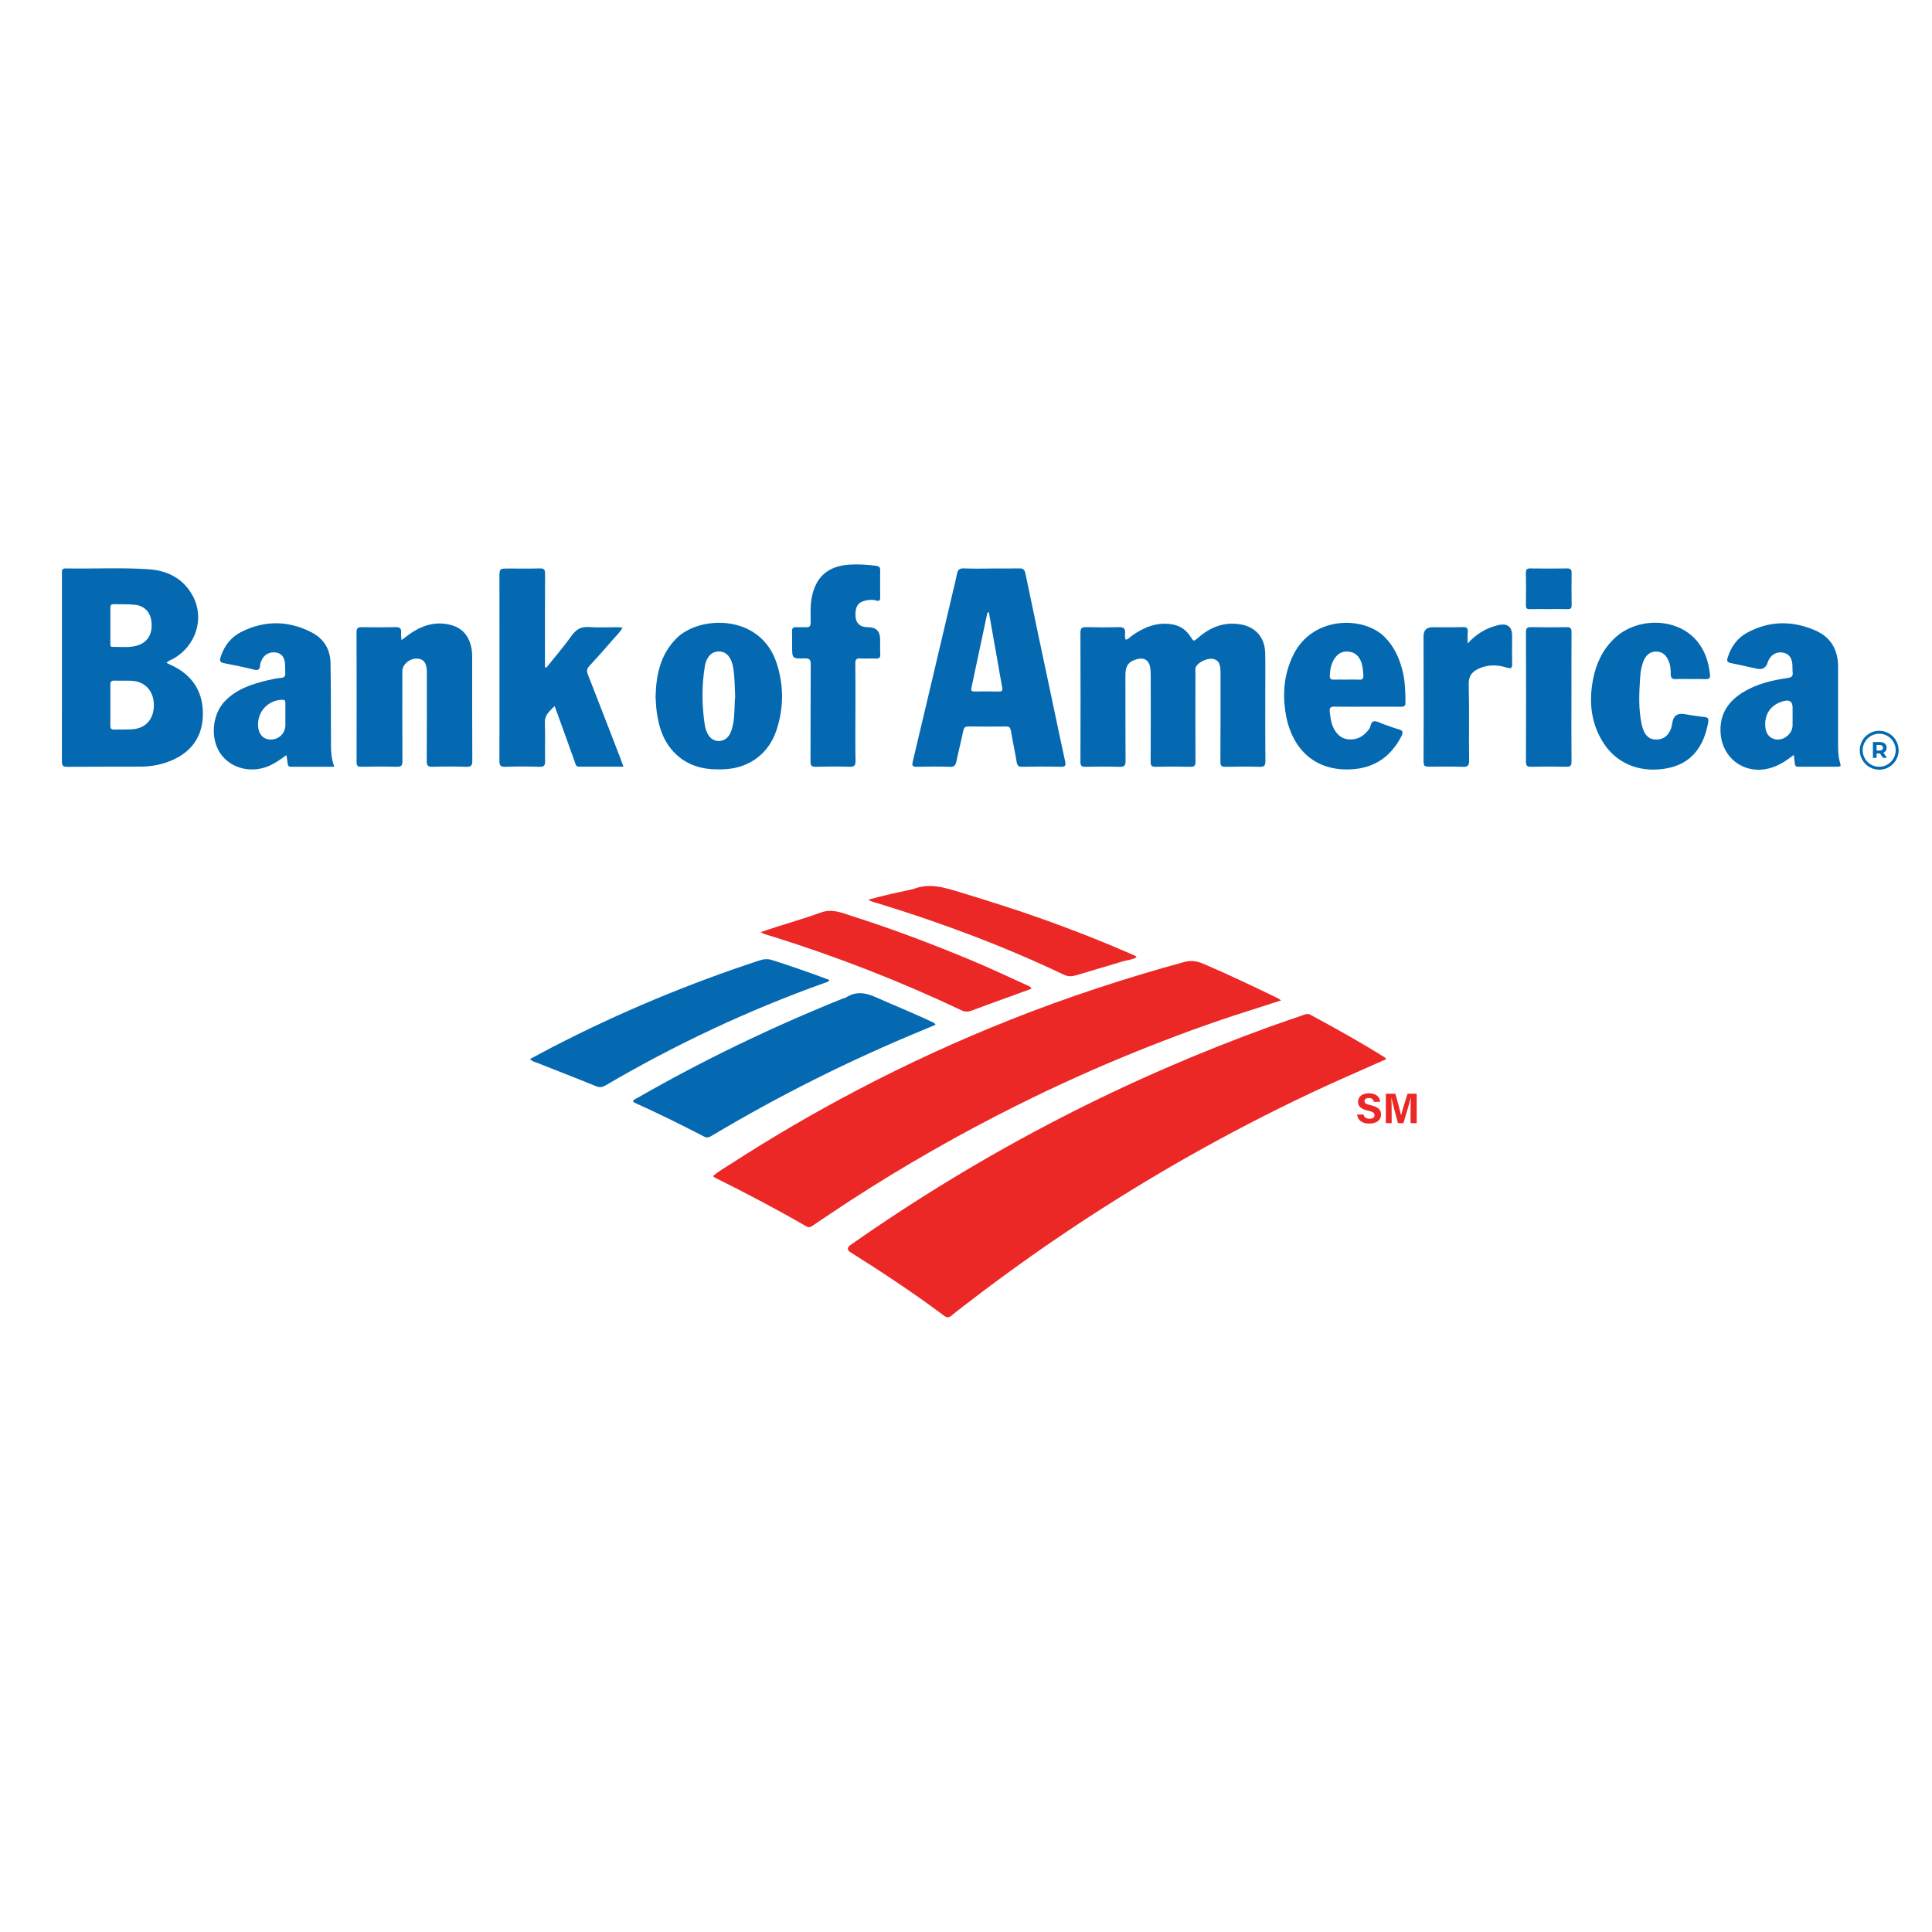 <svg xmlns="http://www.w3.org/2000/svg" id="Layer_1" viewBox="0 0 2000 2000"><defs><style>      .cls-1 {        fill: #0569b2;      }      .cls-2 {        fill: #eb2825;      }    </style></defs><g><path class="cls-2" d="M1450.41,1154.56c.85-3.51,1.88-6.93,2.92-10.35,1.18-3.9,2.42-7.79,3.68-11.66.08-.26.2-.34.46-.34,2.91.01,5.82.01,8.72,0,.29,0,.37.06.37.36,0,9.91,0,19.81,0,29.72,0,.29-.07.38-.37.38-1.87-.01-3.75-.01-5.62,0-.31,0-.36-.11-.36-.39.02-7.9-.07-15.8.15-23.69.01-.46.05-.93.05-1.39,0-.13.12-.35-.08-.38-.22-.04-.17.2-.2.33-.66,2.7-1.38,5.39-2.13,8.06-1.62,5.74-3.37,11.43-5.09,17.14-.09.29-.23.33-.48.32-1.62,0-3.24-.01-4.86,0-.29,0-.41-.08-.49-.37-.88-3.34-1.79-6.67-2.68-10-1.35-5.09-2.69-10.17-3.86-15.3-.02-.11.02-.29-.16-.27-.19.02-.09.19-.09.29.19,2.86.28,5.72.3,8.58.05,5.55.05,11.09.07,16.64,0,.31-.04.45-.41.44-1.74-.02-3.48-.02-5.22,0-.33,0-.39-.1-.39-.4,0-9.89,0-19.78,0-29.68,0-.33.1-.38.4-.38,3.01.01,6.03.01,9.04,0,.29,0,.4.09.48.37,1.96,6.76,3.85,13.54,5.44,20.4.12.53.23,1.06.35,1.58Z"></path><path class="cls-2" d="M1428.8,1140.58h-1.91c-1.45,0-2.91,0-4.36,0-.22,0-.36.01-.43-.29-.51-2.19-1.83-3.34-4.1-3.55-1.26-.12-2.52-.14-3.7.43-1.05.51-1.62,1.34-1.69,2.5-.08,1.22.34,2.2,1.45,2.82,1.4.79,2.95,1.14,4.49,1.51,2.24.54,4.45,1.17,6.5,2.26,1.92,1.03,3.52,2.39,4.14,4.56,1.24,4.31-.05,8.99-5.12,11.11-2.43,1.02-4.98,1.23-7.57,1.16-2.13-.06-4.2-.44-6.12-1.38-3.19-1.57-4.93-4.2-5.5-7.66-.04-.25.04-.3.28-.3,2.01,0,4.02,0,6.02,0,.21,0,.31.04.37.27.59,2.27,2.08,3.56,4.37,3.95,1.54.26,3.07.26,4.58-.21,1.45-.45,2.29-1.41,2.39-2.95.1-1.56-.5-2.73-1.89-3.47-1.49-.8-3.12-1.2-4.75-1.58-2.26-.53-4.48-1.18-6.5-2.37-1.85-1.09-3.25-2.56-3.66-4.75-.56-3.03-.03-5.79,2.27-8.01,1.53-1.47,3.43-2.22,5.48-2.57,2.76-.47,5.53-.42,8.22.43,3.7,1.17,6,3.63,6.64,7.52.03.18.06.35.1.57Z"></path></g><g><path class="cls-1" d="M1946.34,796.77h-2.09s-.06-.03-.09-.04c-.84-.05-1.67-.15-2.49-.3-1.96-.36-3.82-.99-5.58-1.91-2.61-1.36-4.84-3.2-6.64-5.53-2.45-3.16-3.84-6.74-4.16-10.72-.16-2.01-.06-4,.4-5.96,1.34-5.76,4.59-10.14,9.68-13.14,2.49-1.47,5.19-2.29,8.06-2.56,1.74-.16,3.48-.11,5.22.18,1.53.25,3.01.67,4.44,1.27,3.18,1.34,5.86,3.36,8.01,6.07,2.58,3.25,4.01,6.95,4.31,11.08.02.23-.01.47.06.69v1.83c-.06.03-.03.09-.04.13-.08,1.25-.25,2.49-.57,3.71-1.41,5.35-4.49,9.48-9.21,12.36-2.82,1.72-5.91,2.62-9.2,2.81-.03,0-.08-.02-.09.04ZM1928.25,776.54c-.09,9.84,8.31,17.89,18.37,17.14,9.22-.69,16.39-8.78,15.75-18.16-.62-9.1-8.41-16.47-18-15.93-9.32.52-16.14,8.33-16.11,16.95Z"></path><path class="cls-1" d="M1953.35,784.5c-.06.04-.12.03-.17.03-1.24,0-2.47,0-3.71,0-.13,0-.2-.04-.27-.14-.98-1.43-1.97-2.86-2.96-4.29-.08-.11-.15-.15-.29-.15-1.04,0-2.07,0-3.11,0-.16,0-.21.03-.2.2,0,1.4,0,2.79,0,4.19,0,.16-.05.19-.2.19-1.14,0-2.29,0-3.43,0-.15,0-.18-.04-.18-.18,0-5.35,0-10.69,0-16.04,0-.15.03-.19.19-.19,2.28,0,4.56,0,6.84,0,1.43,0,2.83.2,4.13.86,1.76.89,2.77,2.32,3.01,4.29.12,1.02.05,2.02-.33,2.98-.5,1.31-1.42,2.23-2.67,2.85q-.32.16-.12.45c1.12,1.6,2.23,3.2,3.35,4.8.03.05.07.1.1.15ZM1942.65,774.07c0,.9,0,1.8,0,2.7,0,.14.03.17.17.17.96,0,1.92,0,2.89,0,.5,0,.99-.04,1.47-.18.69-.19,1.28-.53,1.66-1.16.35-.58.43-1.22.37-1.88-.1-1-.58-1.74-1.51-2.15-.64-.28-1.32-.36-2.02-.36-.94,0-1.89,0-2.83,0-.16,0-.21.03-.21.2.01.89,0,1.77,0,2.66Z"></path></g><path class="cls-2" d="M1434.83,1096.49c-15.89,7.05-31.44,13.91-46.96,20.83-42.39,18.89-83.88,39.62-124.71,61.64-41.76,22.52-82.55,46.69-122.54,72.21-48.87,31.2-96.18,64.61-142.07,100.05-4.49,3.47-9.05,6.86-13.36,10.53-2.78,2.37-4.9,2.51-7.96.22-31.2-23.3-63.63-44.8-96.6-65.49q-5.89-3.69-.05-7.78c69.44-48.71,141.83-92.54,217.24-131.39,70.55-36.34,143.19-67.9,217.8-94.92,11.43-4.14,23-7.9,34.47-11.94,2.21-.78,4.14-1.2,6.37,0,26.21,14.15,52.25,28.6,77.48,44.46.29.18.39.67.89,1.56Z"></path><path class="cls-2" d="M1326.12,1035.62c-12.19,3.92-23.33,7.57-34.51,11.1-39.06,12.34-77.44,26.55-115.41,41.88-42.11,17.01-83.48,35.7-124.11,56-58.95,29.45-116.09,62.07-171.39,97.9-13.25,8.59-26.3,17.5-39.42,26.29-2.08,1.4-3.75,2.37-6.53.76-30.86-17.84-62.41-34.41-94.33-50.27-.69-.34-1.28-.9-2.36-1.68,5.58-5.1,11.97-8.5,17.96-12.38,42.35-27.46,85.93-52.85,130.61-76.36,52.06-27.39,105.46-51.88,160.13-73.56,58.46-23.18,118.14-42.74,178.8-59.35,7.19-1.97,13.14-1.22,19.79,1.61,26.3,11.19,52.07,23.51,77.78,35.98.69.34,1.28.88,2.99,2.09Z"></path><path class="cls-1" d="M172.32,686.22c3.1,1.5,5.99,2.78,8.78,4.26,20.13,10.73,29.51,27.94,28.89,50.29-.64,22.84-12.57,38.32-33.54,46.92-9.87,4.05-20.26,5.87-30.88,5.93-25.37.14-50.74-.03-76.1.18-4.35.04-5.43-1.36-5.42-5.51.1-64.9.07-129.79.04-194.69,0-2.78-.2-5.24,3.9-5.16,28.61.54,57.26-1.12,85.81.84,19.83,1.36,36.4,9.71,46.08,28.2,11.9,22.74,3.04,50.76-19.93,64.14-2.4,1.4-5.28,2.03-7.62,4.6ZM114.27,729.88c0,7.08.12,14.16-.06,21.24-.08,3.22,1.16,4.26,4.25,4.15,6.27-.23,12.57.13,18.81-.37,14.02-1.11,22.17-10.76,21.99-25.48-.18-13.95-8.95-23.74-22.48-24.63-6.05-.4-12.15.02-18.21-.21-3.57-.14-4.46,1.35-4.36,4.67.21,6.87.06,13.75.06,20.63ZM114.26,647.83s.02,0,.03,0c0,6.09,0,12.17,0,18.26,0,1.61-.28,3.65,2.1,3.58,9.28-.25,18.73,1.41,27.75-2.13,9.57-3.75,14.09-12.56,12.58-24.37-1.26-9.85-7.38-16.19-17.56-17.16-7.05-.67-14.2-.33-21.29-.59-3.15-.12-3.67,1.54-3.63,4.15.09,6.09.03,12.17.03,18.26Z"></path><path class="cls-1" d="M1165.34,662.15c2.75-.25,4.16-2.46,6.05-3.81,12.62-9.01,26.18-14.67,42.1-12.01,8.28,1.38,14.56,5.85,19.04,12.9,3.24,5.09,3.17,4.99,7.98.79,12.37-10.78,26.54-16.35,43.13-13.78,15.89,2.46,25.67,13.48,26.07,29.59.34,13.59.09,27.19.1,40.79,0,23.74-.14,47.49.12,71.23.05,4.9-1.4,6.1-6.14,5.96-11.77-.34-23.56-.23-35.33-.02-3.97.07-5.12-1.11-5.1-5.18.19-30.84.1-61.69.11-92.54,0-8.83-1.78-12.36-7.08-13.81-5.54-1.52-15,2.48-18.13,7.63-1.26,2.08-.73,4.35-.74,6.54-.04,30.64-.14,61.29.06,91.93.03,4.36-1.21,5.5-5.43,5.41-11.98-.26-23.96-.27-35.94,0-4.1.09-5.07-1.23-5.05-5.17.16-29.42.11-58.85.07-88.27,0-3.23-.02-6.52-.58-9.68-1.27-7.2-6.28-10.22-13.31-8.38-9.07,2.38-12.33,6.93-12.31,16.57.07,29.63-.04,59.26.15,88.88.03,4.67-1.15,6.25-6.06,6.1-11.77-.38-23.55-.25-35.33-.03-3.84.07-5.33-.8-5.31-5,.14-44.64.15-89.29-.02-133.93-.02-4.77,1.69-5.75,6.05-5.64,11.16.28,22.34.31,33.5-.02,4.98-.15,7.1,1.3,6.71,6.43-.16,2.07-.49,4.37.61,6.54Z"></path><path class="cls-1" d="M1026.37,588.47c9.54,0,19.08.14,28.62-.07,3.87-.09,5.62.92,6.49,5.09,9.04,43.65,18.35,87.25,27.58,130.86,4.49,21.2,8.83,42.44,13.52,63.6,1.02,4.6.27,5.97-4.68,5.85-13.19-.34-26.39-.28-39.58-.04-3.85.07-5.26-1.1-5.88-4.91-1.76-10.8-4.13-21.5-5.95-32.28-.54-3.17-1.53-4.55-4.95-4.51-12.99.15-25.98.16-38.97-.03-3.66-.06-4.76,1.42-5.45,4.77-2.17,10.51-4.89,20.91-7.05,31.43-.83,4.01-2.21,5.74-6.73,5.58-11.35-.38-22.73-.29-34.1-.02-4.5.11-5.42-.89-4.34-5.45,14.14-59.31,28.08-118.67,42.06-178.02,1.25-5.33,2.61-10.63,3.65-16,.79-4.12,2.35-6.17,7.17-5.93,9.52.46,19.07.14,28.61.14v-.05ZM1023.68,633.9c-.36-.07-.72-.15-1.08-.22-.28.75-.65,1.48-.81,2.25-5.39,25.37-10.72,50.74-16.17,76.1-.68,3.17.51,3.86,3.39,3.82,8.32-.12,16.65-.2,24.96.01,3.51.09,4.08-1.17,3.48-4.31-1.69-8.75-3.11-17.56-4.66-26.33-3.03-17.1-6.07-34.21-9.1-51.31Z"></path><path class="cls-1" d="M968.46,1060.84c-4.66,1.95-9.25,3.91-13.85,5.81-75.3,31.08-147.98,67.4-217.92,109.16-2.6,1.55-4.72,2.38-7.79.78-23.56-12.24-47.36-24-71.59-34.88-.72-.32-1.33-.88-1.96-1.31.49-2.28,2.44-2.67,3.97-3.54,68.49-39.4,139.54-73.5,212.82-103.03,1.32-.53,2.82-.72,3.99-1.46,10.35-6.46,20.17-4.71,30.87.09,19.04,8.54,38.49,16.2,57.32,25.24,1.38.66,3.1.91,4.13,3.14Z"></path><path class="cls-1" d="M565.5,691.23c8.85-11.06,18.15-21.79,26.36-33.31,4.79-6.71,10.02-9.42,18.19-8.78,9.08.71,18.26.12,27.4.14,2.15,0,4.3.2,7.01.33-2.6,5.05-6.33,8.24-9.43,11.85-8.18,9.54-16.51,18.96-25.09,28.15-2.71,2.91-2.66,5.28-1.33,8.68,11.46,29.25,22.75,58.57,34.09,87.87.86,2.23,1.61,4.51,2.66,7.48-15.8,0-30.96.02-46.13-.01-3.36,0-3.48-2.97-4.26-5.13-6.29-17.34-12.51-34.7-18.76-52.06-.55-1.52-1.17-3.01-2.13-5.49-4.96,5.22-10.32,8.94-10.02,17.06.48,13.17-.03,26.38.21,39.56.08,4.48-.72,6.43-5.89,6.23-11.76-.44-23.56-.45-35.32,0-5.07.19-6.09-1.65-6.07-6.12.12-27.8.06-55.6.06-83.39,0-35.31.01-70.61-.02-105.92-.01-9.84-.08-9.84,9.57-9.84,10.76,0,21.53.21,32.28-.13,4.45-.14,5.41,1.42,5.38,5.54-.15,29.22-.09,58.44-.09,87.66,0,3,0,6,0,9,.44.21.89.41,1.33.62Z"></path><path class="cls-1" d="M415.6,662.65c4.67-3.38,8.52-6.59,12.76-9.16,11.93-7.24,24.83-10.16,38.5-6.49,12.77,3.42,19.35,12.64,21.43,25.33.42,2.59.49,5.26.5,7.89.03,35.71-.06,71.41.13,107.12.03,4.89-1.08,6.69-6.35,6.49-11.56-.44-23.15-.38-34.71-.05-4.77.14-6.15-1.18-6.11-6.04.22-29.42.11-58.84.1-88.25,0-2.03.05-4.06-.07-6.08-.49-8.01-4.08-11.76-11.03-11.6-7.37.18-14.22,6.29-14.23,12.86-.04,31.04-.13,62.08.08,93.12.03,4.83-1.21,6.16-6.09,6-12.17-.39-24.36-.24-36.54-.03-3.73.06-4.85-1.06-4.84-4.83.1-44.84.09-89.67-.05-134.51-.01-4.1,1.41-5.24,5.3-5.18,11.77.19,23.55.24,35.32,0,4.35-.09,5.85,1.46,5.52,5.63-.18,2.33.21,4.71.39,7.79Z"></path><path class="cls-1" d="M548.67,1096.33c7.93-4.24,15.5-8.39,23.16-12.35,69.11-35.71,140.66-65.6,214.59-89.81,4.42-1.45,8.51-1.71,13.01-.27,19.88,6.34,39.57,13.21,59.21,20.57-1.34,2.3-3.5,2.48-5.32,3.13-78.9,28.21-154.37,63.76-226.64,106.09-3.52,2.06-6.2,2.18-10.03.61-19.88-8.15-39.94-15.86-59.91-23.79-2.57-1.02-5.45-1.49-8.08-4.17Z"></path><path class="cls-1" d="M1856.91,781.45c-6.62,5.21-12.62,9.26-19.46,11.99-28.73,11.47-56.57-7.42-56.42-38.25.08-17.62,9.04-29.83,23.44-38.63,14.11-8.63,29.9-12.38,46.03-14.7,4.12-.59,5.75-1.85,5.24-5.98-.32-2.6-.08-5.27-.26-7.9-.49-7.08-3.74-11.21-9.57-12.34-6.39-1.24-11.99,1.61-15.01,7.68-.45.9-.79,1.86-1.11,2.82q-2.7,8-11.25,6.09c-8.9-1.97-17.78-4.06-26.73-5.81-3.78-.74-4.48-2.24-3.32-5.83,3.58-11.09,9.88-20.09,20.17-25.65,23.18-12.52,47.09-12.65,70.87-2.16,15.9,7.01,23.25,20.15,23.26,37.41.01,25.96,0,51.92-.01,77.88,0,7.5-.09,15.03,2.27,22.28.79,2.43.18,3.34-2.36,3.34-13.8-.03-27.6-.03-41.4.03-2.41,0-3.13-1.29-3.32-3.38-.24-2.59-.61-5.18-1.07-8.87ZM1855.69,741.1c0-2.83,0-5.67,0-8.5q.03-9.15-8.93-6.91c-13.74,3.44-21,14.08-19.15,28.1.84,6.39,4.74,10.65,10.64,11.63,8.54,1.41,17.38-5.99,17.42-14.6.02-3.24,0-6.48,0-9.71Z"></path><path class="cls-1" d="M678.65,721.33c.55-22.21,4.65-43.44,21.51-60.43,23.78-23.98,87.16-25.87,103.88,25.76,7.51,23.17,7.36,46.24-.24,69.26-7.85,23.78-27.48,38.77-52.59,40.33-17.89,1.11-34.87-1.29-49.15-13.43-14.35-12.2-19.96-28.61-22.3-46.53-.63-4.82-.73-9.7-1.11-14.96ZM761.03,720.8c-.37-7.93-.45-15.23-1.14-22.47-.61-6.42-1.34-12.92-5.2-18.49-4.91-7.09-15.58-7.31-20.81-.5-2.43,3.16-3.66,6.78-4.27,10.58-3.2,19.73-3.11,39.5-.21,59.26.65,4.43,1.79,8.74,4.41,12.47,5.12,7.29,15.45,7.27,20.61,0,2.52-3.56,3.55-7.66,4.4-11.85,1.97-9.8,1.26-19.78,2.22-29Z"></path><path class="cls-1" d="M296.46,781.68c-5.91,4.36-10.99,7.97-16.7,10.63-18.58,8.66-40.29,3.71-51.32-11.89-11.05-15.62-9-40.74,4.38-54.62,12.26-12.72,28.24-17.75,44.73-21.72,4.53-1.09,9.15-1.93,13.78-2.41,3.21-.33,4.14-1.77,3.98-4.69-.18-3.24.02-6.5-.24-9.72-.55-7.02-3.71-10.92-9.29-11.78-6.5-1-12.29,2.01-14.94,7.93-.74,1.65-1.51,3.44-1.6,5.2-.24,4.56-1.97,5.69-6.54,4.54-10.21-2.56-20.55-4.67-30.89-6.66-4.16-.8-4.65-2.61-3.45-6.32,3.73-11.57,10.71-20.68,21.47-26.06,24.3-12.14,48.94-11.88,73,.65,12.43,6.47,19.1,17.54,19.33,31.6.44,26.96.39,53.93.44,80.9.02,8.72.03,17.4,3.47,26.47-15.33,0-30.06-.03-44.79.03-2.33,0-3.21-1.03-3.45-3.2-.28-2.57-.77-5.13-1.36-8.88ZM295.4,741.16c0-4.45-.05-8.91.02-13.36.03-2.12-.36-3.35-2.97-3.35-14.87,0-26.43,12.5-25.27,27.49.66,8.53,5.73,13.75,13.27,13.63,8.34-.12,14.94-6.61,14.96-14.7,0-3.24,0-6.48,0-9.72Z"></path><path class="cls-1" d="M1415.29,731.58c-11.37,0-22.73.13-34.1-.07-3.85-.07-5.03,1.33-4.64,4.99.57,5.25,1.07,10.47,3.15,15.42,3.33,7.94,8.86,13.24,17.74,13.54,8.57.29,14.95-4,19.93-10.86,1.93-2.66,1.28-7.67,5.31-7.96,2.97-.22,6.12,1.86,9.18,2.91,5.37,1.84,10.68,3.93,16.14,5.44,4.43,1.22,4.72,3.27,2.82,6.99-10.9,21.25-27.96,33.14-52.02,34.43-39.47,2.11-63.18-23.09-68.39-61.02-2.73-19.88-.58-39.2,8.44-57.48,19.92-40.37,72.47-40.44,94.38-18.64,10.14,10.09,15.66,22.49,18.91,36.11,2.51,10.53,2.72,21.27,2.8,32.04.03,3.84-1.88,4.21-4.93,4.19-11.57-.1-23.14-.04-34.71-.04v.02ZM1393.85,703.52c4.46,0,8.92-.17,13.37.06,3.32.17,4.29-1.31,4.13-4.31-.26-4.86-.61-9.71-2.38-14.31-2.29-5.96-6.4-9.72-12.95-10.42-6.6-.7-11.44,2.25-14.78,7.62-3.28,5.27-4.46,11.21-4.64,17.4-.08,2.84,1,4.06,3.89,3.98,4.45-.12,8.91-.03,13.37-.02Z"></path><path class="cls-1" d="M885.51,737.64c0,16.63-.22,33.27.13,49.89.11,5.24-1.6,6.38-6.52,6.23-11.56-.36-23.14-.3-34.7,0-4.32.11-5.41-1.24-5.39-5.46.17-33.47-.01-66.94.23-100.4.04-5.09-1.32-6.45-6.36-6.32-12.9.33-12.9.08-12.91-12.8,0-4.87.16-9.74-.08-14.6-.18-3.57.81-5.3,4.72-4.96,3.22.28,6.5-.14,9.73.09,3.8.28,4.83-1.34,4.84-4.96.01-8.29-.56-16.61.94-24.88,3.96-21.94,16.53-33.38,38.81-34.95,9.34-.66,18.65-.04,27.93,1.18,2.82.37,4.36,1.26,4.3,4.51-.16,9.33-.14,18.66.02,27.99.06,3.36-1.02,4.43-4.29,3.42-2.96-.91-6.03-.8-9.05-.31-8.82,1.44-12.18,5.41-12.32,14.4q-.2,13.58,13.18,13.58,12.28,0,12.4,12.4c.04,5.07-.15,10.15.12,15.21.2,3.62-.81,5.12-4.71,4.88-5.26-.32-10.57.22-15.82-.17-4.46-.33-5.33,1.42-5.28,5.52.22,16.83.09,33.67.09,50.51Z"></path><path class="cls-1" d="M1749.94,702.95c-4.87,0-9.75-.19-14.6.06-3.89.2-5.84-.67-5.8-5.16.04-4.82-.35-9.71-2.45-14.28-2.48-5.42-6.18-8.97-12.45-9.08-5.84-.1-10.36,3.09-13,9.21-2.44,5.66-3.38,11.66-3.78,17.74-1.08,16.2-1.87,32.42,1.61,48.44,2.41,11.08,7.43,15.93,15.53,15.69,8.93-.27,14.63-6.37,16.22-17.38q1.52-10.51,11.8-9.04c7.02,1.02,14,2.38,21.05,3.06,4.07.39,4.91,1.58,4.2,5.68-4.51,26.04-18.2,42.16-40.42,47.02-27.56,6.03-52.76-3.12-67.08-24.51-13.65-20.39-16.17-42.84-11.79-66.44,3.03-16.32,9.69-30.93,21.73-42.63,23.19-22.5,63.81-22.23,84.58.64,9.33,10.27,13.5,22.87,14.9,36.52.37,3.56-1.04,4.66-4.43,4.54-5.27-.19-10.55-.05-15.83-.05v-.02Z"></path><path class="cls-2" d="M787.26,965.03c21.47-7.51,42.27-13.04,62.42-20.36,12.01-4.36,21.82.32,32.23,3.62,41.93,13.33,83.04,28.91,123.63,45.84,19.99,8.34,39.57,17.65,59.32,26.56,1.07.48,2.23,1.01,2.89,2.87-7.9,2.86-15.8,5.72-23.69,8.59-12.75,4.64-25.52,9.21-38.21,14.01-3.85,1.45-7.07,1.37-10.95-.47-62.89-29.84-127.62-54.99-194.02-75.88-4.19-1.32-8.55-2.14-13.61-4.77Z"></path><path class="cls-2" d="M898.73,931.44c15.96-4.57,31-7.65,45.99-10.96.2-.04.42,0,.6-.08,16.88-6.75,32.83-1.52,48.97,3.41,29.25,8.92,58.43,18.06,87.23,28.38,30.89,11.08,61.42,23.08,91.47,36.28,1.26.56,2.71.84,3.52,2.56-4.85,2.71-10.44,2.94-15.59,4.54-15.46,4.82-31.06,9.18-46.55,13.93-4.62,1.42-8.55,1.66-13.3-.6-61.73-29.42-125.63-53.28-190.95-73.4-3.47-1.07-7.07-1.68-11.39-4.06Z"></path><path class="cls-1" d="M1519.33,666.1c8.73-9.72,19.03-15.97,31.44-18.93q14.61-3.48,14.59,11.4c-.02,9.33-.22,18.66.03,27.98.12,4.54-.53,6.22-5.67,4.56-9.49-3.07-19.22-3.24-28.54.88-6.87,3.04-10.98,7.37-10.76,16.19.66,26.34.06,52.72.39,79.07.07,5.62-1.63,6.76-6.87,6.55-10.74-.43-21.5-.13-32.26-.14-7.97,0-8.04,0-8.05-8.28,0-15,.13-30.01.13-45.01-.01-27.17-.09-54.34-.14-81.51q-.02-9.54,9.27-9.56c10.55-.02,21.11.15,31.65-.11,3.75-.09,5.1.98,4.84,4.75-.28,4.03-.06,8.1-.06,12.15Z"></path><path class="cls-1" d="M1626.74,722.02c0,22.09-.11,44.18.1,66.26.04,4.2-1.02,5.58-5.35,5.49-12.16-.28-24.34-.28-36.5,0-4.41.1-5.33-1.42-5.32-5.56.14-44.58.12-89.16,0-133.74-.01-3.9.96-5.35,5.07-5.27,12.36.25,24.74.29,37.1.03,4.25-.09,5.03,1.56,5,5.32-.13,22.49-.07,44.99-.07,67.48h-.04Z"></path><path class="cls-1" d="M1603.27,630.55c-6.49,0-12.98-.11-19.47.06-3.08.08-4.23-.75-4.17-4.1.2-11.14.12-22.29-.04-33.43-.05-3.32.89-4.69,4.46-4.64,12.77.17,25.55.19,38.33,0,3.53-.05,4.56,1.24,4.53,4.56-.11,11.15-.11,22.29.04,33.44.04,3.14-.97,4.27-4.19,4.17-6.48-.21-12.98-.06-19.47-.06Z"></path></svg>